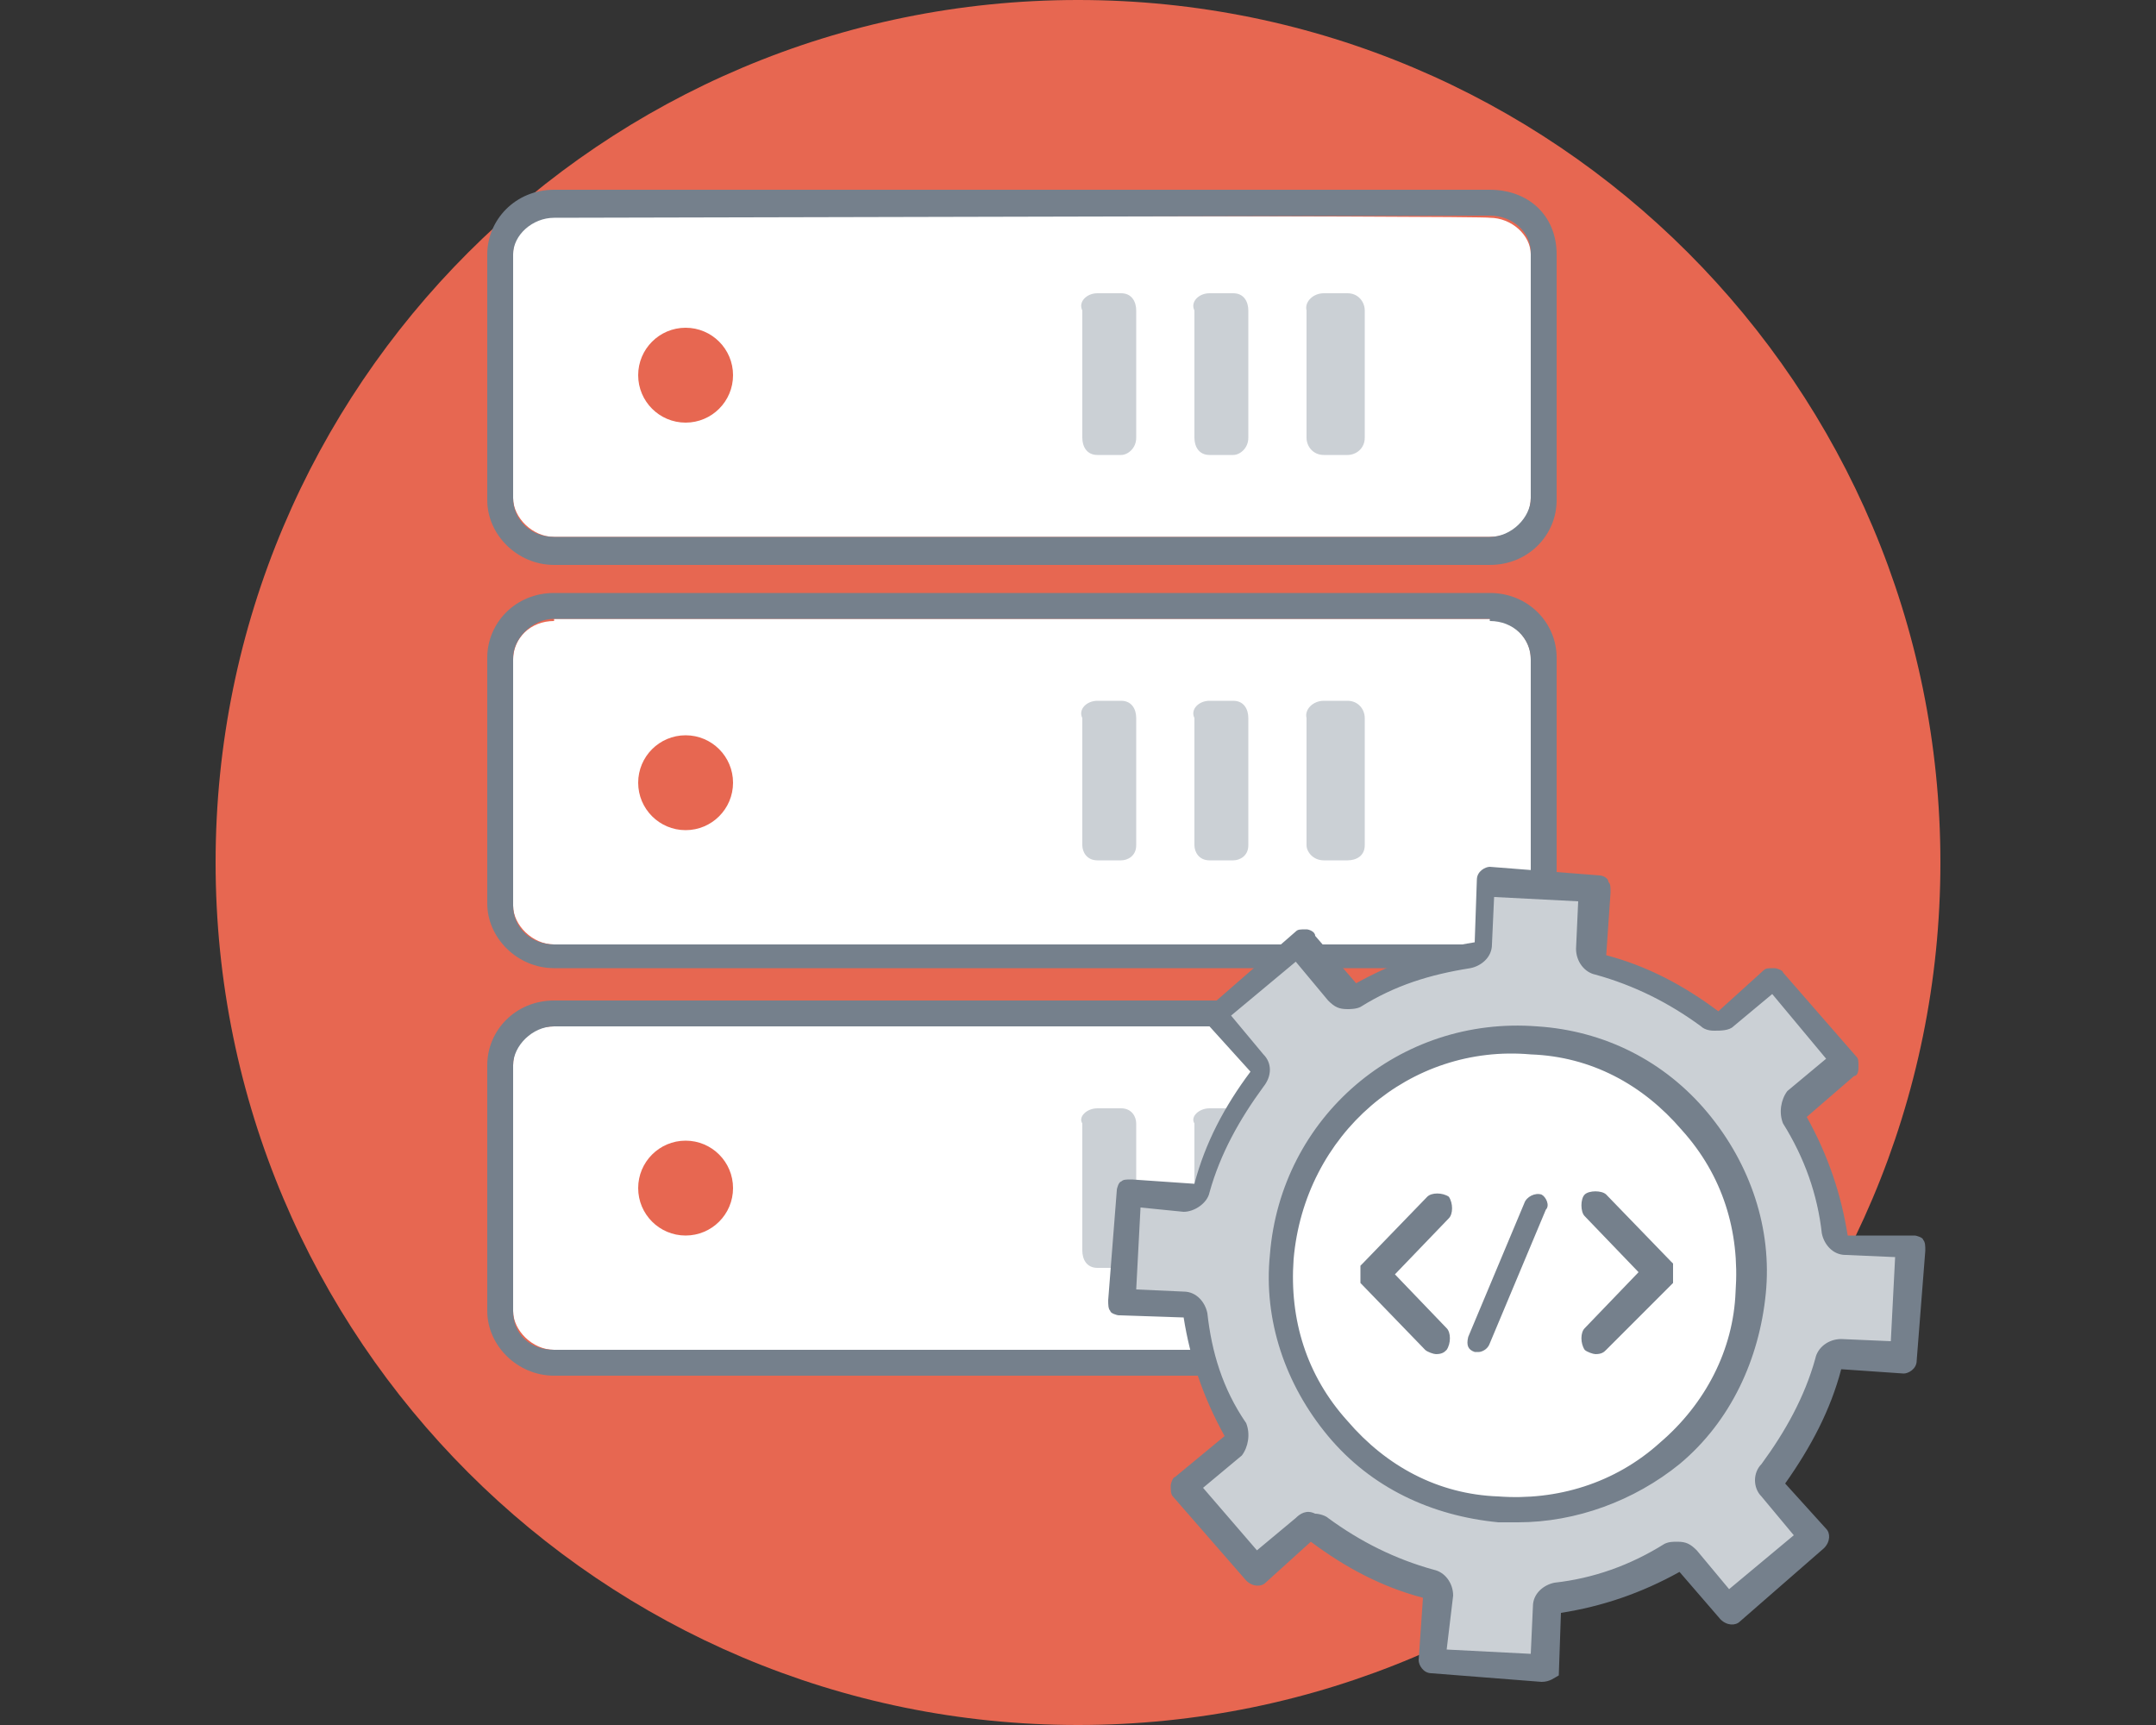 <?xml version="1.0" encoding="utf-8"?>
<!-- Generator: Adobe Illustrator 27.2.0, SVG Export Plug-In . SVG Version: 6.00 Build 0)  -->
<svg version="1.1" id="Capa_1" xmlns="http://www.w3.org/2000/svg" xmlns:xlink="http://www.w3.org/1999/xlink" x="0px" y="0px"
	 viewBox="0 0 100 80" style="enable-background:new 0 0 100 80;" xml:space="preserve">
<rect x="0" y="0" width="100" height="80" fill="#333333" stroke="none"/>
<style type="text/css">
	.st0{fill:#E76751;}
	.st1{fill:#FFFFFF;}
	.st2{fill:#75808C;}
	.st3{fill:#CBD0D5;}
</style>
<g>
	<g>
		<path class="st0" d="M90,40c0,22.1-17.9,40-40,40S10,62.1,10,40S27.9,0,50,0C72.1,0,90,17.9,90,40z"/>
	</g>
	<g>
		<circle class="st0" cx="60" cy="58.3" r="2.3"/>
		<g>
			<g>
				<path class="st1" d="M25.7,10c-1.1,0-1.9,0.8-1.9,1.7v11.4c0,0.9,0.9,1.8,1.9,1.8h43.4c1.1,0,1.9-0.8,1.9-1.8V11.8
					c0-0.9-0.9-1.7-1.9-1.7C69.1,10,25.7,10,25.7,10z"/>
				<path class="st2" d="M69.1,10c1.1,0,1.9,0.8,1.9,1.7v11.4c0,0.9-0.9,1.8-1.9,1.8H25.7c-1.1,0-1.9-0.8-1.9-1.8V11.8
					c0-0.9,0.9-1.7,1.9-1.7L69.1,10 M69.1,8.8H25.7c-1.8,0-3.1,1.4-3.1,3v11.4c0,1.6,1.4,3,3.1,3h43.4c1.8,0,3.1-1.4,3.1-3V11.8
					C72.2,10,70.9,8.8,69.1,8.8L69.1,8.8z"/>
			</g>
			<circle class="st0" cx="31.8" cy="17.4" r="2.2"/>
			<g>
				<path class="st3" d="M61.4,13.6h1.1c0.5,0,0.8,0.4,0.8,0.8v5.9c0,0.5-0.4,0.8-0.8,0.8h-1.1c-0.5,0-0.8-0.4-0.8-0.8v-5.9
					C60.5,14,60.9,13.6,61.4,13.6z"/>
			</g>
			<g>
				<path class="st3" d="M56.1,13.6h1.1c0.5,0,0.7,0.4,0.7,0.8v5.9c0,0.5-0.4,0.8-0.7,0.8h-1.1c-0.5,0-0.7-0.4-0.7-0.8v-5.9
					C55.2,14,55.6,13.6,56.1,13.6z"/>
			</g>
			<g>
				<path class="st3" d="M50.9,13.6H52c0.5,0,0.7,0.4,0.7,0.8v5.9c0,0.5-0.4,0.8-0.7,0.8h-1.1c-0.5,0-0.7-0.4-0.7-0.8v-5.9
					C50,14,50.4,13.6,50.9,13.6z"/>
			</g>
		</g>
		<g>
			<g>
				<path class="st1" d="M25.7,28.8c-1.1,0-1.9,0.8-1.9,1.8v11.4c0,0.9,0.9,1.8,1.9,1.8h43.4c1.1,0,1.9-0.8,1.9-1.8V30.5
					c0-0.9-0.9-1.8-1.9-1.8H25.7z"/>
				<path class="st2" d="M69.1,28.8c1.1,0,1.9,0.8,1.9,1.8v11.4c0,0.9-0.9,1.8-1.9,1.8H25.7c-1.1,0-1.9-0.8-1.9-1.8V30.5
					c0-0.9,0.9-1.8,1.9-1.8H69.1 M69.1,27.5H25.7c-1.8,0-3.1,1.4-3.1,3v11.4c0,1.6,1.4,3,3.1,3h43.4c1.8,0,3.1-1.4,3.1-3V30.5
					C72.2,28.9,70.9,27.5,69.1,27.5L69.1,27.5z"/>
			</g>
			<circle class="st0" cx="31.8" cy="36.3" r="2.2"/>
			<g>
				<path class="st3" d="M61.4,32.5h1.1c0.5,0,0.8,0.4,0.8,0.8v5.9c0,0.5-0.4,0.7-0.8,0.7h-1.1c-0.5,0-0.8-0.4-0.8-0.7v-5.9
					C60.5,32.9,60.9,32.5,61.4,32.5z"/>
			</g>
			<g>
				<path class="st3" d="M56.1,32.5h1.1c0.5,0,0.7,0.4,0.7,0.8v5.9c0,0.5-0.4,0.7-0.7,0.7h-1.1c-0.5,0-0.7-0.4-0.7-0.7v-5.9
					C55.2,32.9,55.6,32.5,56.1,32.5z"/>
			</g>
			<g>
				<path class="st3" d="M50.9,32.5H52c0.5,0,0.7,0.4,0.7,0.8v5.9c0,0.5-0.4,0.7-0.7,0.7h-1.1c-0.5,0-0.7-0.4-0.7-0.7v-5.9
					C50,32.9,50.4,32.5,50.9,32.5z"/>
			</g>
		</g>
		<g>
			<g>
				<path class="st1" d="M25.7,47.6c-1.1,0-1.9,0.7-1.9,1.8v11.4c0,0.9,0.9,1.8,1.9,1.8h43.4c1.1,0,1.9-0.7,1.9-1.8V49.4
					c0-0.9-0.9-1.8-1.9-1.8C69.1,47.6,25.7,47.6,25.7,47.6z"/>
				<path class="st2" d="M69.1,47.6c1.1,0,1.9,0.7,1.9,1.8v11.4c0,0.9-0.9,1.8-1.9,1.8H25.7c-1.1,0-1.9-0.7-1.9-1.8V49.4
					c0-0.9,0.9-1.8,1.9-1.8L69.1,47.6 M69.1,46.4H25.7c-1.8,0-3.1,1.4-3.1,3v11.4c0,1.6,1.4,3,3.1,3h43.4c1.8,0,3.1-1.4,3.1-3V49.4
					C72.2,47.8,70.9,46.4,69.1,46.4L69.1,46.4z"/>
			</g>
			<circle class="st0" cx="31.8" cy="55.1" r="2.2"/>
			<g>
				<path class="st3" d="M61.4,51.4h1.1c0.5,0,0.8,0.4,0.8,0.7V58c0,0.5-0.4,0.8-0.8,0.8h-1.1c-0.5,0-0.8-0.4-0.8-0.8v-5.9
					C60.5,51.8,60.9,51.4,61.4,51.4z"/>
			</g>
			<g>
				<path class="st3" d="M56.1,51.4h1.1c0.5,0,0.7,0.4,0.7,0.7V58c0,0.5-0.4,0.8-0.7,0.8h-1.1c-0.5,0-0.7-0.4-0.7-0.8v-5.9
					C55.2,51.8,55.6,51.4,56.1,51.4z"/>
			</g>
			<g>
				<path class="st3" d="M50.9,51.4H52c0.5,0,0.7,0.4,0.7,0.7V58c0,0.5-0.4,0.8-0.7,0.8h-1.1c-0.5,0-0.7-0.4-0.7-0.8v-5.9
					C50,51.8,50.4,51.4,50.9,51.4z"/>
			</g>
		</g>
		<g>
			<path class="st1" d="M70.2,70.8c-6.5,0-11.8-5.2-11.8-11.7c0-6.5,5.2-11.8,11.8-11.8C76.7,47.3,82,52.5,82,59
				C82,65.6,76.8,70.8,70.2,70.8z"/>
			<path class="st2" d="M67.1,61.6c0.2,0.2,0.2,0.7,0,1c-0.1,0.1-0.2,0.2-0.5,0.2c-0.1,0-0.4-0.1-0.5-0.2l-3-3.1c0,0,0,0,0-0.1l0,0
				c0,0,0,0,0-0.1l0,0c0,0,0,0,0-0.1l0,0c0,0,0,0,0-0.1c0,0,0,0,0-0.1l0,0c0,0,0,0,0-0.1l0,0c0,0,0,0,0-0.1l0,0v-0.1l0,0
				c0,0,0,0,0.1-0.1l3-3.1c0.2-0.2,0.7-0.2,1,0c0.2,0.3,0.2,0.8,0,1l-2.5,2.6L67.1,61.6z"/>
			<path class="st2" d="M68.1,62l2.6-6.2c0.1-0.3,0.5-0.5,0.8-0.4c0.2,0.1,0.4,0.5,0.2,0.7l-2.6,6.2c-0.1,0.3-0.4,0.4-0.5,0.4
				s-0.1,0-0.2,0C68.1,62.6,68,62.4,68.1,62z"/>
			<path class="st2" d="M77.6,59.5L77.6,59.5C77.5,59.5,77.5,59.5,77.6,59.5l-3.1,3.1c-0.1,0.1-0.2,0.2-0.5,0.2
				c-0.1,0-0.4-0.1-0.5-0.2c-0.2-0.3-0.2-0.8,0-1L76,59l-2.5-2.6c-0.2-0.2-0.2-0.8,0-1c0.2-0.2,0.8-0.2,1,0l3,3.1c0,0,0,0,0.1,0.1
				l0,0v0.1l0,0c0,0,0,0,0,0.1l0,0V59l0,0l0,0v0.1l0,0v0.1C77.6,59.4,77.6,59.4,77.6,59.5C77.6,59.4,77.6,59.5,77.6,59.5z"/>
			<g>
				<g>
					<path class="st3" d="M66.6,74.1L66.4,77l0,0l5.1,0.4l0.2-2.9c0-0.2,0.2-0.5,0.5-0.5c1.9-0.2,3.8-0.9,5.4-1.8
						c0.1,0,0.2-0.1,0.4-0.1c0.1,0,0.2,0.1,0.4,0.3l1.9,2.2l3.9-3.4L82.3,69c-0.1-0.2-0.1-0.5,0-0.7c1.1-1.5,2-3.2,2.5-5.1
						c0.1-0.2,0.4-0.5,0.6-0.4l2.9,0.2l0.4-5.1l-2.9-0.3c-0.2,0-0.5-0.2-0.5-0.5c-0.2-1.9-0.9-3.8-1.8-5.4c-0.1-0.2-0.1-0.5,0.1-0.7
						l2.2-1.9l-3.4-3.9l-2.2,1.9c-0.1,0.1-0.4,0.1-0.5,0.1c-0.1,0-0.2,0-0.2-0.1c-1.5-1.1-3.2-2-5.1-2.5c-0.2-0.1-0.5-0.4-0.4-0.6
						l0.2-2.9l-5.1-0.4l-0.2,2.9c0,0.2-0.2,0.5-0.5,0.5c-1.9,0.2-3.8,0.9-5.4,1.8c-0.1,0-0.2,0.1-0.4,0.1c-0.1,0-0.2-0.1-0.4-0.2
						l-1.9-2.2l-3.9,3.4l1.9,2.2c0.1,0.2,0.1,0.5,0,0.8c-1.1,1.5-2,3.2-2.5,5.1c-0.1,0.3-0.4,0.4-0.6,0.4l-2.9-0.2L52,60.2l2.9,0.2
						c0.2,0,0.5,0.3,0.5,0.5c0.2,1.9,0.9,3.7,1.8,5.4c0.1,0.2,0.1,0.5-0.1,0.8L54.7,69l3.4,3.9l2.2-1.9c0.1-0.1,0.2-0.1,0.4-0.1
						c0.1,0,0.2,0,0.2,0.1c1.5,1.1,3.2,2,5.1,2.5C66.5,73.6,66.6,73.9,66.6,74.1z M59.4,58.3c0.5-6,5.8-10.5,11.8-10.1
						c6,0.5,10.5,5.6,10.1,11.8c-0.5,6-5.6,10.5-11.8,10.1C63.5,69.5,59,64.2,59.4,58.3z"/>
					<path class="st2" d="M71.5,78L71.5,78l-5.1-0.4c-0.4,0-0.6-0.4-0.6-0.6l0.2-2.9c-1.9-0.5-3.6-1.4-5.2-2.6l-2.1,1.9
						c-0.2,0.2-0.6,0.2-0.9-0.1l-3.4-3.9c-0.1-0.1-0.1-0.3-0.1-0.5c0-0.1,0.1-0.4,0.2-0.4l2.3-1.9c-1-1.8-1.6-3.6-1.9-5.5l-3-0.1
						c-0.1,0-0.4-0.1-0.4-0.2c-0.1-0.1-0.1-0.3-0.1-0.5l0.4-5.1c0-0.1,0.1-0.4,0.2-0.4c0.1-0.1,0.2-0.1,0.5-0.1l2.9,0.2
						c0.5-1.9,1.4-3.6,2.6-5.2l-1.9-2.1C56,47.4,56,47.3,56,47c0-0.1,0.1-0.4,0.2-0.4l3.9-3.4c0.1-0.1,0.2-0.1,0.5-0.1
						c0.1,0,0.4,0.1,0.4,0.3l1.9,2.2c1.8-1,3.6-1.6,5.5-1.9l0.1-2.9c0-0.4,0.4-0.6,0.6-0.6l5.1,0.4c0.1,0,0.4,0.1,0.4,0.3
						c0.1,0.1,0.1,0.2,0.1,0.5l-0.2,2.9c1.9,0.5,3.6,1.4,5.2,2.6l2.1-1.9c0.1-0.1,0.2-0.1,0.5-0.1c0.1,0,0.4,0.1,0.4,0.2l3.4,3.9
						c0.1,0.1,0.1,0.2,0.1,0.5s-0.1,0.4-0.2,0.4l-2.2,1.9c1,1.8,1.6,3.6,1.9,5.5l3.1,0c0.1,0,0.4,0.1,0.4,0.2
						c0.1,0.1,0.1,0.3,0.1,0.5l-0.4,5.1c0,0.4-0.4,0.6-0.6,0.6l-2.9-0.2c-0.5,1.9-1.4,3.6-2.6,5.3l1.9,2.1c0.2,0.2,0.2,0.6-0.1,0.9
						l-3.9,3.4c-0.2,0.2-0.6,0.2-0.9-0.1l-1.9-2.2c-1.8,1-3.6,1.6-5.5,1.9l-0.1,2.9C72.1,77.8,71.9,78,71.5,78z M67.1,76.5l3.9,0.2
						l0.1-2.2c0-0.6,0.5-1,1-1.1c1.8-0.2,3.5-0.8,5.1-1.8c0.2-0.1,0.4-0.1,0.6-0.1c0.4,0,0.6,0.1,0.9,0.4l1.5,1.8l3-2.5l-1.5-1.8
						c-0.4-0.4-0.4-1.1,0-1.5c1.1-1.5,2-3.1,2.5-4.9c0.1-0.5,0.6-0.9,1.2-0.9l2.3,0.1l0.2-3.9l-2.3-0.1c-0.6,0-1-0.5-1.1-1
						c-0.2-1.8-0.8-3.5-1.8-5.1c-0.2-0.5-0.1-1.1,0.2-1.5l1.8-1.5l-2.5-3l-1.8,1.5c-0.2,0.2-0.6,0.2-0.9,0.2s-0.5-0.1-0.6-0.2
						c-1.5-1.1-3.1-1.9-4.9-2.4c-0.5-0.1-0.9-0.6-0.9-1.2l0.1-2.2l-3.9-0.2l-0.1,2.2c0,0.6-0.5,1-1,1.1c-1.9,0.3-3.5,0.8-5.1,1.8
						c-0.2,0.1-0.5,0.1-0.6,0.1c-0.4,0-0.6-0.1-0.9-0.4l-1.5-1.8l-3,2.5l1.5,1.8c0.4,0.4,0.4,1,0,1.5c-1.1,1.5-2,3.1-2.5,4.9
						c-0.1,0.5-0.7,0.9-1.2,0.9L52.9,56l-0.2,3.8l2.2,0.1c0.6,0,1,0.5,1.1,1c0.2,1.8,0.7,3.5,1.8,5.1c0.2,0.5,0.1,1.1-0.2,1.5
						L55.8,69l2.5,2.9l1.8-1.5c0.2-0.2,0.5-0.4,0.9-0.2c0.2,0,0.5,0.1,0.6,0.2c1.5,1.1,3.1,1.9,4.9,2.4c0.5,0.1,0.9,0.6,0.9,1.2
						L67.1,76.5z M70.4,70.6c-0.2,0-0.6,0-0.9,0c-3.1-0.3-5.9-1.6-7.9-4c-2-2.4-3-5.4-2.7-8.4l0,0c0.5-6.4,6-11.1,12.4-10.6
						c3.1,0.2,5.9,1.6,7.9,4c2,2.4,3,5.4,2.7,8.4c-0.3,3-1.6,5.9-4,7.9C75.8,69.6,73.1,70.6,70.4,70.6z M60,58.4L60,58.4
						c-0.2,2.8,0.6,5.4,2.5,7.5c1.8,2.1,4.2,3.4,7,3.5c2.7,0.2,5.4-0.6,7.5-2.5c2.1-1.8,3.4-4.3,3.5-7c0.2-2.8-0.6-5.4-2.5-7.5
						c-1.8-2.1-4.2-3.4-7-3.5C65.4,48.4,60.5,52.6,60,58.4z"/>
				</g>
			</g>
		</g>
	</g>
</g>
</svg>
